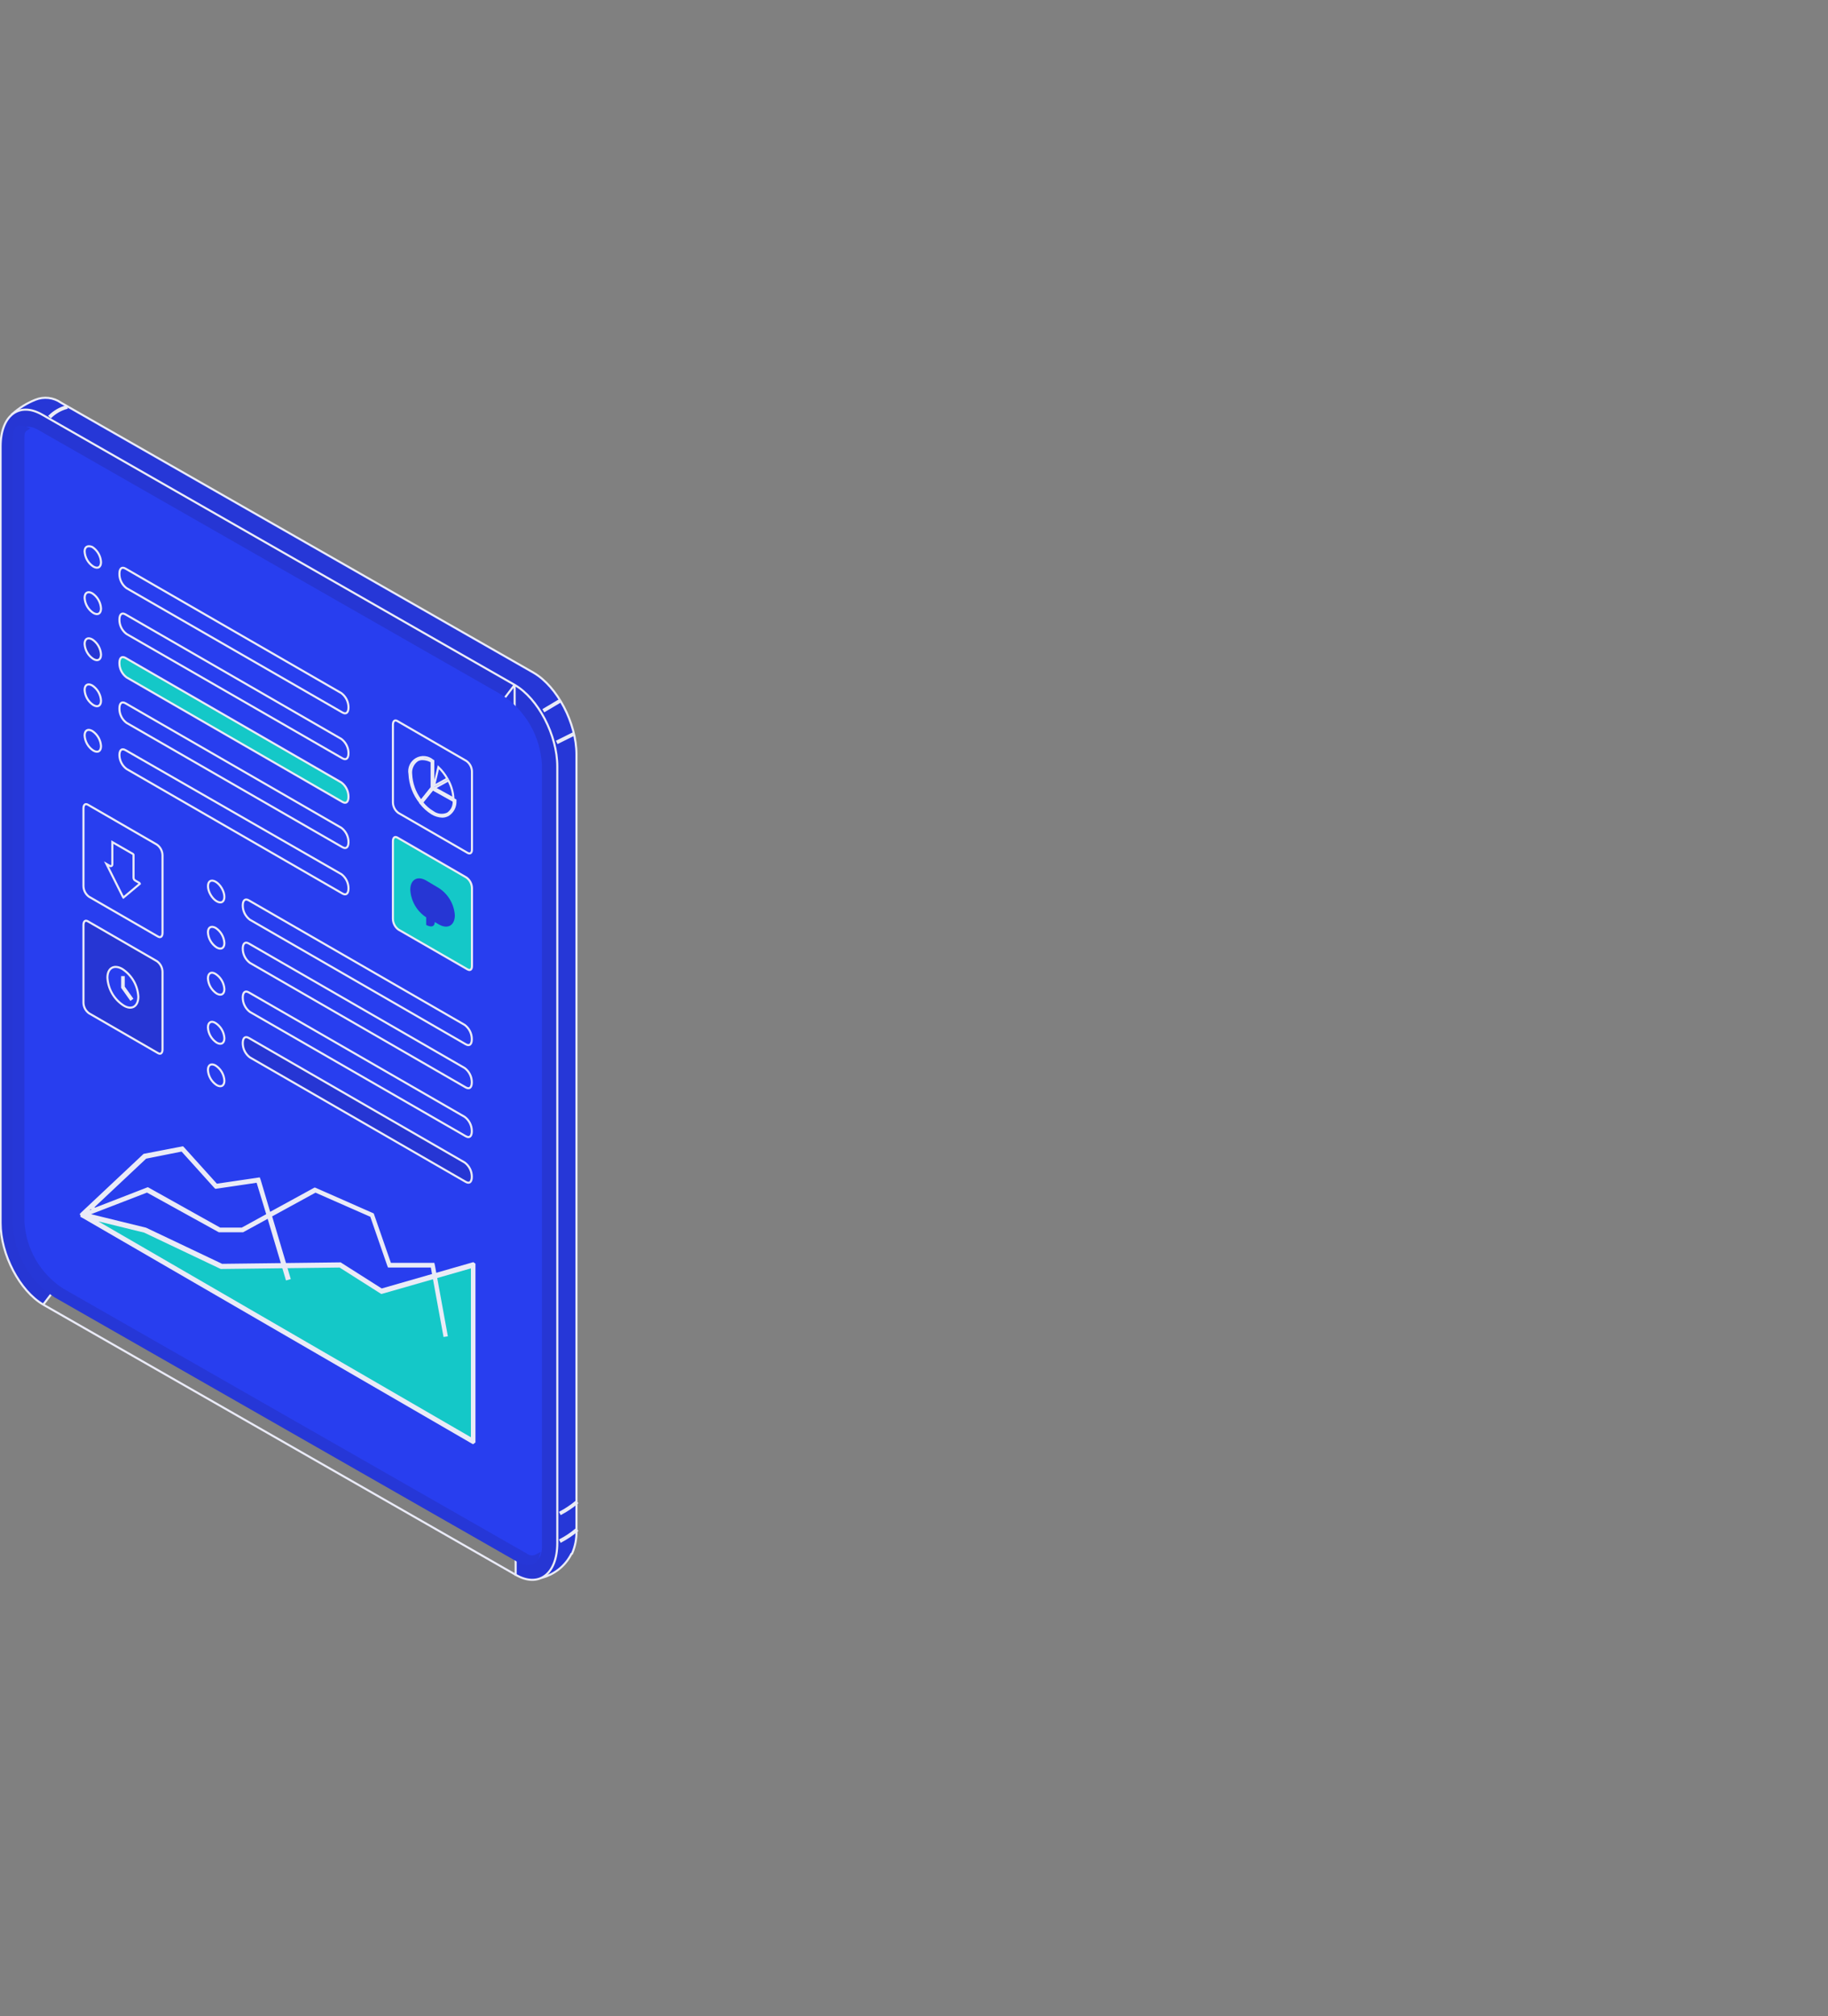 <?xml version="1.0" encoding="UTF-8"?> <svg xmlns="http://www.w3.org/2000/svg" width="439" height="484" viewBox="0 0 439 484" fill="none"><rect x="0" y="0" width="439" height="484" fill="#808080" stroke="none"/> <g clip-path="url(#clip0_422_5396)"> <path d="M138.438 367.538L138.439 367.544C138.487 369.411 138.121 371.265 137.367 372.972L137.291 373.006L137.212 373.041L137.171 373.118L137.009 373.423C137.009 373.424 137.008 373.425 137.008 373.426C136.269 374.749 135.268 375.907 134.064 376.828C132.913 377.708 131.601 378.355 130.203 378.731L128.467 375.259L128.433 375.192L128.368 375.154L14.919 310.313C14.918 310.313 14.918 310.313 14.917 310.312C12.112 308.654 9.552 305.651 7.693 302.102C5.834 298.554 4.688 294.485 4.688 290.716L4.688 104.204L4.688 104.204C4.687 103.604 4.723 103.004 4.796 102.408L4.807 102.318L4.757 102.242L2.92 99.425C4.559 97.952 6.445 96.78 8.493 95.964L8.494 95.963C9.497 95.558 10.586 95.41 11.661 95.533C12.735 95.656 13.762 96.046 14.648 96.667L14.658 96.673L14.668 96.679L128.19 161.52C128.19 161.52 128.191 161.521 128.191 161.521C131.006 163.18 133.57 166.183 135.431 169.731C137.292 173.279 138.439 177.348 138.439 181.117L138.438 367.538Z" fill="#2637D7" stroke="#EAEBF7" stroke-width="0.5"></path> <path d="M123.839 378.041L123.84 378.041C126.638 379.659 129.117 379.583 130.893 378.243C132.685 376.891 133.836 374.199 133.836 370.424V184.004C133.836 180.235 132.686 176.147 130.822 172.59C128.958 169.032 126.394 166.03 123.59 164.408L123.839 378.041ZM123.839 378.041L10.388 313.18L123.839 378.041ZM10.139 99.547L123.589 164.408L10.387 313.18C7.583 311.558 5.019 308.56 3.155 305.006C1.291 301.454 0.141 297.372 0.141 293.603V107.182C0.141 103.407 1.292 100.71 3.084 99.354C4.86 98.009 7.34 97.929 10.137 99.547L10.139 99.547Z" fill="#2636D4" stroke="#EAEBF7" stroke-width="0.5"></path> <path d="M120.464 166.778L9.112 103.159C6.245 101.497 3.871 102.849 3.871 106.172V294.126C4.059 297.466 5.03 300.715 6.705 303.611C8.38 306.507 10.711 308.969 13.513 310.798L124.901 374.454C127.768 376.116 130.142 374.746 130.142 371.423V183.505C129.958 180.152 128.986 176.89 127.304 173.984C125.622 171.077 123.279 168.609 120.464 166.778Z" fill="#283EEF"></path> <path d="M127.918 374.409C127.67 374.578 127.413 374.686 127.134 374.73C126.605 374.814 125.948 374.673 125.06 374.167L13.684 310.537C13.682 310.536 13.68 310.534 13.678 310.533C10.913 308.726 8.61 306.294 6.956 303.434C5.302 300.574 4.343 297.366 4.156 294.068V106.102C4.156 105.12 4.284 104.482 4.541 104.053C4.669 103.838 4.835 103.667 5.051 103.529C5.006 103.636 4.972 103.748 4.945 103.868C4.861 104.244 4.861 104.692 4.861 105.288L4.861 105.317V293.289H4.861L4.862 293.303C5.049 296.681 6.027 299.968 7.719 302.898C9.41 305.828 11.766 308.319 14.598 310.17L14.604 310.174L14.611 310.178L125.985 373.807C126.384 374.111 126.855 374.308 127.352 374.381C127.54 374.408 127.729 374.417 127.918 374.409Z" fill="#2637D7" stroke="#EAEBF7" stroke-width="0.5"></path> <path d="M126.769 375.788C125.952 375.744 125.16 375.493 124.468 375.058L13.08 311.42C10.164 309.519 7.737 306.957 5.996 303.944C4.254 300.93 3.246 297.548 3.055 294.073V106.1C3.055 103.854 3.196 101.564 5.502 102.229C7.807 102.894 7.178 102.895 7.178 102.895L6.287 103.489C5.94 103.891 5.867 104.092 5.867 105.315V293.288C6.042 296.492 6.971 299.61 8.576 302.389C10.181 305.169 12.418 307.53 15.107 309.284L126.495 372.939C126.77 373.155 127.095 373.297 127.441 373.352C127.786 373.406 128.139 373.371 128.467 373.25L129.891 372.542L129.234 374.492C128.945 374.877 128.574 375.193 128.147 375.417C127.721 375.641 127.25 375.768 126.769 375.788Z" fill="#2637D7"></path> <path d="M12.21 100.092L11.921 99.827C13.04 98.751 14.407 97.969 15.901 97.549L15.99 97.938C14.573 98.336 13.275 99.076 12.21 100.092Z" fill="#283EEF" stroke="#EAEBF7" stroke-width="0.5"></path> <path d="M133.835 177.932L137.541 176.09L137.716 176.444L134.011 178.285L133.835 177.932Z" fill="#283EEF" stroke="#EAEBF7" stroke-width="0.5"></path> <path d="M138.56 360.83C137.378 361.801 136.105 362.655 134.757 363.378L134.573 363.034C135.889 362.328 137.133 361.496 138.288 360.55L138.56 360.83Z" fill="#283EEF" stroke="#EAEBF7" stroke-width="0.5"></path> <path d="M138.287 367.186L138.563 367.478C137.381 368.45 136.107 369.304 134.759 370.028L134.572 369.67C135.895 368.976 137.14 368.144 138.287 367.186Z" fill="#283EEF" stroke="#EAEBF7" stroke-width="0.5"></path> <path d="M130.593 170.321L134.276 168.133L134.478 168.473L130.794 170.66L130.593 170.321Z" fill="#283EEF" stroke="#EAEBF7" stroke-width="0.5"></path> <path d="M20.935 134.447C20.569 133.813 20.358 133.101 20.32 132.37C20.322 131.769 20.541 131.415 20.839 131.251C21.145 131.082 21.608 131.071 22.178 131.318C22.783 131.719 23.285 132.256 23.646 132.885C24.009 133.518 24.219 134.228 24.258 134.957C24.256 135.615 24.03 136.006 23.737 136.175C23.444 136.344 22.994 136.343 22.429 136.016C21.814 135.618 21.302 135.081 20.935 134.447Z" fill="#283EEF" stroke="#EAEBF7" stroke-width="0.5"></path> <path d="M20.939 145.581C20.573 144.948 20.361 144.237 20.32 143.506C20.322 142.85 20.548 142.453 20.845 142.28C21.14 142.107 21.594 142.103 22.167 142.43C22.776 142.832 23.281 143.372 23.644 144.005C24.008 144.638 24.218 145.347 24.258 146.076C24.256 146.733 24.029 147.13 23.735 147.304C23.442 147.476 22.992 147.479 22.429 147.153C21.816 146.753 21.306 146.215 20.939 145.581Z" fill="#283EEF" stroke="#EAEBF7" stroke-width="0.5"></path> <path d="M82.241 192.508L82.24 192.508L30.393 162.605C29.858 162.206 29.423 161.686 29.126 161.087C28.826 160.485 28.673 159.82 28.68 159.147L28.68 159.147V159.144C28.68 158.463 28.865 158.052 29.1 157.869C29.315 157.701 29.653 157.664 30.132 157.937C30.132 157.937 30.132 157.937 30.132 157.937L81.978 187.839C82.51 188.238 82.942 188.756 83.24 189.351C83.54 189.95 83.694 190.611 83.692 191.281V191.282C83.692 191.971 83.503 192.387 83.265 192.574C83.047 192.744 82.709 192.779 82.241 192.508Z" fill="#14C8C8" stroke="#EAEBF7" stroke-width="0.5"></path> <path d="M20.935 156.636C20.569 156.002 20.358 155.291 20.32 154.559C20.322 153.913 20.547 153.52 20.844 153.349C21.14 153.177 21.595 153.174 22.167 153.501C22.777 153.902 23.283 154.441 23.646 155.074C24.009 155.708 24.219 156.418 24.258 157.147C24.256 157.804 24.03 158.195 23.737 158.364C23.444 158.533 22.994 158.533 22.429 158.205C21.814 157.808 21.302 157.27 20.935 156.636Z" fill="#2636D4" stroke="#EAEBF7" stroke-width="0.5"></path> <path d="M82.241 203.377L82.241 203.376L30.393 173.528C29.853 173.129 29.416 172.606 29.118 172.004C28.818 171.398 28.668 170.729 28.68 170.053L28.68 170.053V170.049C28.68 169.358 28.866 168.942 29.101 168.757C29.316 168.587 29.654 168.551 30.132 168.823C30.132 168.823 30.133 168.823 30.133 168.823L81.978 198.726C82.508 199.126 82.939 199.644 83.237 200.239C83.536 200.838 83.692 201.499 83.692 202.169C83.692 202.848 83.504 203.259 83.266 203.443C83.048 203.613 82.709 203.647 82.241 203.377Z" fill="#283EEF" stroke="#EAEBF7" stroke-width="0.5"></path> <path d="M82.241 182.045L82.241 182.044L30.393 152.196C29.853 151.796 29.416 151.274 29.118 150.672C28.818 150.066 28.668 149.397 28.68 148.721L28.68 148.721V148.717C28.68 148.026 28.866 147.61 29.101 147.425C29.316 147.255 29.654 147.219 30.132 147.491C30.132 147.491 30.133 147.491 30.133 147.491L81.978 177.393C82.508 177.794 82.939 178.312 83.237 178.907C83.536 179.506 83.692 180.167 83.692 180.837C83.692 181.515 83.504 181.927 83.266 182.111C83.048 182.281 82.709 182.315 82.241 182.045Z" fill="#283EEF" stroke="#EAEBF7" stroke-width="0.5"></path> <path d="M82.241 171.045L82.241 171.044L30.393 141.196C29.853 140.796 29.416 140.274 29.118 139.672C28.818 139.066 28.668 138.397 28.68 137.721L28.68 137.721V137.717C28.68 137.026 28.866 136.61 29.101 136.425C29.316 136.255 29.654 136.219 30.132 136.491C30.132 136.491 30.133 136.491 30.133 136.491L81.978 166.393C82.508 166.794 82.939 167.312 83.237 167.907C83.536 168.506 83.692 169.167 83.692 169.837C83.692 170.515 83.504 170.927 83.266 171.111C83.048 171.281 82.709 171.315 82.241 171.045Z" fill="#283EEF" stroke="#EAEBF7" stroke-width="0.5"></path> <path d="M82.241 214.499L82.24 214.499L30.393 184.596C29.876 184.21 29.453 183.712 29.156 183.139C28.858 182.563 28.695 181.927 28.68 181.278C28.68 180.599 28.865 180.189 29.099 180.005C29.314 179.837 29.653 179.801 30.132 180.073C30.132 180.074 30.132 180.074 30.132 180.074L81.978 209.848C82.51 210.247 82.942 210.764 83.24 211.359C83.539 211.959 83.694 212.62 83.691 213.29V213.291C83.691 213.97 83.503 214.382 83.265 214.566C83.047 214.735 82.708 214.77 82.241 214.499Z" fill="#283EEF" stroke="#EAEBF7" stroke-width="0.5"></path> <path d="M20.935 178.617C20.569 177.983 20.358 177.271 20.32 176.54C20.322 175.893 20.547 175.501 20.844 175.329C21.14 175.157 21.595 175.155 22.167 175.481C22.777 175.883 23.283 176.422 23.646 177.055C24.009 177.688 24.219 178.398 24.258 179.127C24.256 179.784 24.03 180.176 23.737 180.345C23.444 180.514 22.994 180.513 22.429 180.186C21.814 179.788 21.302 179.25 20.935 178.617Z" fill="#283EEF" stroke="#EAEBF7" stroke-width="0.5"></path> <path d="M20.935 167.695C20.569 167.061 20.358 166.349 20.32 165.618C20.322 164.971 20.547 164.579 20.844 164.407C21.14 164.236 21.595 164.233 22.167 164.559C22.777 164.961 23.283 165.5 23.646 166.133C24.009 166.766 24.219 167.476 24.258 168.205C24.256 168.863 24.03 169.254 23.737 169.423C23.444 169.592 22.994 169.591 22.429 169.264C21.814 168.866 21.302 168.329 20.935 167.695Z" fill="#283EEF" stroke="#EAEBF7" stroke-width="0.5"></path> <path d="M113.308 249.48V249.481C113.308 250.162 113.124 250.573 112.889 250.756C112.674 250.924 112.335 250.961 111.857 250.689C111.857 250.688 111.856 250.688 111.856 250.688L60.011 220.786C59.481 220.389 59.05 219.874 58.752 219.282C58.453 218.686 58.297 218.028 58.297 217.361V217.361C58.297 216.672 58.486 216.256 58.724 216.07C58.942 215.899 59.28 215.864 59.748 216.135L59.748 216.135L111.595 246.038C112.128 246.436 112.561 246.953 112.859 247.548C113.159 248.148 113.313 248.81 113.308 249.48Z" fill="#283EEF" stroke="#EAEBF7" stroke-width="0.5"></path> <path d="M113.308 259.835V259.837C113.308 260.517 113.124 260.928 112.889 261.112C112.674 261.28 112.335 261.316 111.857 261.044C111.857 261.044 111.856 261.044 111.856 261.044L60.011 231.141C59.481 230.744 59.05 230.23 58.752 229.638C58.453 229.042 58.297 228.384 58.297 227.717V227.717C58.297 227.028 58.486 226.612 58.724 226.425C58.942 226.255 59.28 226.22 59.748 226.49L59.748 226.491L111.595 256.394C112.128 256.792 112.561 257.309 112.859 257.904C113.159 258.503 113.313 259.165 113.308 259.835Z" fill="#283EEF" stroke="#EAEBF7" stroke-width="0.5"></path> <path d="M53.266 213.235C53.682 213.956 53.884 214.694 53.885 215.299C53.886 215.911 53.684 216.332 53.363 216.518C53.041 216.704 52.576 216.667 52.046 216.36C51.523 216.057 50.984 215.513 50.568 214.793C50.152 214.073 49.951 213.334 49.95 212.73C49.949 212.117 50.15 211.697 50.472 211.511C50.794 211.325 51.259 211.361 51.789 211.668C52.312 211.971 52.85 212.515 53.266 213.235Z" fill="#283EEF" stroke="#EAEBF7" stroke-width="0.5"></path> <path d="M50.551 225.881C50.184 225.247 49.973 224.536 49.934 223.805C49.935 223.161 50.164 222.778 50.462 222.609C50.762 222.439 51.219 222.439 51.782 222.748C52.394 223.148 52.903 223.686 53.268 224.319C53.635 224.952 53.847 225.663 53.889 226.393C53.888 227.048 53.658 227.439 53.36 227.609C53.062 227.779 52.606 227.778 52.042 227.451C51.428 227.053 50.917 226.514 50.551 225.881Z" fill="#283EEF" stroke="#EAEBF7" stroke-width="0.5"></path> <path d="M113.309 271.555V271.557C113.309 272.238 113.124 272.649 112.889 272.832C112.674 273 112.336 273.036 111.857 272.764C111.857 272.764 111.856 272.764 111.856 272.764L60.011 242.917C59.476 242.512 59.042 241.989 58.745 241.388C58.445 240.782 58.292 240.115 58.297 239.439H58.297V239.437C58.297 238.758 58.486 238.347 58.723 238.162C58.941 237.993 59.28 237.958 59.748 238.229L59.748 238.229L111.595 268.114C112.128 268.512 112.561 269.029 112.859 269.624C113.159 270.224 113.313 270.885 113.309 271.555Z" fill="#283EEF" stroke="#EAEBF7" stroke-width="0.5"></path> <path d="M50.554 236.942C50.188 236.308 49.976 235.598 49.934 234.868C49.935 234.211 50.166 233.8 50.466 233.622C50.761 233.447 51.213 233.445 51.776 233.806C52.39 234.207 52.901 234.747 53.268 235.382C53.635 236.016 53.847 236.726 53.889 237.456C53.888 238.101 53.658 238.494 53.359 238.666C53.06 238.838 52.605 238.84 52.043 238.515C51.43 238.114 50.921 237.575 50.554 236.942Z" fill="#283EEF" stroke="#EAEBF7" stroke-width="0.5"></path> <path d="M50.554 248.727C50.188 248.093 49.976 247.383 49.934 246.653C49.935 245.996 50.166 245.585 50.466 245.407C50.761 245.232 51.213 245.23 51.776 245.591C52.39 245.992 52.901 246.532 53.268 247.167C53.635 247.801 53.847 248.511 53.889 249.241C53.888 249.886 53.658 250.279 53.359 250.451C53.06 250.624 52.605 250.625 52.043 250.3C51.43 249.899 50.921 249.36 50.554 248.727Z" fill="#283EEF" stroke="#EAEBF7" stroke-width="0.5"></path> <path d="M113.309 282.51V282.513C113.309 283.193 113.124 283.604 112.889 283.788C112.674 283.956 112.335 283.992 111.857 283.72C111.857 283.72 111.856 283.72 111.856 283.72L60.011 253.836C59.476 253.435 59.042 252.915 58.745 252.317C58.445 251.714 58.292 251.049 58.297 250.376L58.297 250.376V250.374C58.297 249.696 58.486 249.284 58.723 249.1C58.941 248.93 59.28 248.896 59.748 249.166L59.748 249.167L111.596 279.07C112.131 279.466 112.565 279.983 112.863 280.578C113.163 281.178 113.315 281.84 113.309 282.51Z" fill="#2636D4" stroke="#EAEBF7" stroke-width="0.5"></path> <path d="M50.554 258.921C50.188 258.288 49.976 257.577 49.934 256.847C49.935 256.192 50.165 255.801 50.463 255.631C50.761 255.461 51.216 255.462 51.78 255.789C52.392 256.19 52.902 256.728 53.268 257.362C53.635 257.995 53.847 258.705 53.889 259.436C53.888 260.08 53.658 260.473 53.359 260.646C53.06 260.818 52.605 260.82 52.043 260.494C51.43 260.093 50.921 259.555 50.554 258.921Z" fill="#283EEF" stroke="#EAEBF7" stroke-width="0.5"></path> <path d="M113.343 203.86H113.343L113.343 203.869C113.36 204.354 113.216 204.647 113.044 204.778C112.887 204.898 112.635 204.933 112.293 204.739C112.293 204.739 112.293 204.739 112.292 204.739L95.687 195.159C95.283 194.869 94.952 194.488 94.722 194.048C94.49 193.604 94.365 193.111 94.359 192.611V173.968C94.359 173.479 94.507 173.183 94.681 173.051C94.839 172.93 95.086 172.895 95.428 173.089C95.428 173.09 95.428 173.09 95.428 173.09L111.997 182.67C112.404 182.959 112.738 183.339 112.971 183.78C113.206 184.224 113.334 184.717 113.343 185.219V203.86Z" fill="#283EEF" stroke="#EAEBF7" stroke-width="0.5"></path> <path d="M107.429 186.912L104.217 188.675L105.285 184.162C106.127 184.971 106.849 185.897 107.429 186.912Z" fill="#283EEF" stroke="#EAEBF7" stroke-width="0.5"></path> <path d="M107.672 187.35C108.392 188.684 108.809 190.161 108.893 191.673L104.362 189.166L107.672 187.35Z" fill="#283EEF" stroke="#EAEBF7" stroke-width="0.5"></path> <path d="M100.98 192.777L100.98 192.777L100.971 192.767L100.922 192.709V192.58L103.82 188.996L109.37 192.09V192.199V192.207L109.37 192.215C109.413 192.887 109.277 193.558 108.976 194.16C108.676 194.76 108.223 195.27 107.663 195.638C107.229 195.886 106.742 196.024 106.243 196.039C105.366 196.002 104.512 195.745 103.761 195.291C102.689 194.628 101.747 193.776 100.98 192.777ZM101.5 192.48L101.373 192.638L101.5 192.795C102.184 193.639 103.013 194.355 103.948 194.909C104.447 195.278 105.033 195.51 105.65 195.582C106.27 195.654 106.899 195.562 107.473 195.314L107.494 195.304L107.514 195.291C107.978 194.976 108.354 194.547 108.607 194.046C108.859 193.544 108.979 192.987 108.956 192.426L108.951 192.286L108.828 192.218L104.098 189.588L103.915 189.486L103.782 189.65L101.5 192.48Z" fill="#2636D4" stroke="#EAEBF7" stroke-width="0.5"></path> <path d="M98.342 185.808L98.341 185.791L98.338 185.773C98.205 185.08 98.292 184.362 98.586 183.72C98.879 183.078 99.366 182.543 99.977 182.19C100.588 181.837 101.294 181.682 101.997 181.748C102.7 181.814 103.365 182.097 103.9 182.558L103.921 182.576L103.945 182.589L104.051 182.646V189.236L101.149 192.775L101.078 192.808L100.977 192.715C99.382 190.755 98.458 188.334 98.342 185.808ZM100.195 182.554L100.183 182.561L100.172 182.569C99.666 182.941 99.267 183.44 99.015 184.016C98.764 184.589 98.669 185.218 98.737 185.839C98.838 188.062 99.599 190.205 100.922 191.994L101.116 192.256L101.319 192.002L103.601 189.135L103.656 189.066V188.979V182.99V182.841L103.525 182.77C102.895 182.428 102.192 182.242 101.476 182.228C101.027 182.218 100.584 182.33 100.195 182.554Z" fill="#2636D4" stroke="#EAEBF7" stroke-width="0.5"></path> <path d="M113.343 231.837H113.343L113.343 231.845C113.36 232.342 113.215 232.633 113.046 232.76C112.889 232.878 112.638 232.911 112.293 232.716C112.293 232.716 112.293 232.715 112.292 232.715L95.689 223.154C95.286 222.859 94.956 222.474 94.726 222.031C94.494 221.584 94.368 221.09 94.359 220.586V201.945C94.359 201.456 94.507 201.16 94.681 201.027C94.839 200.907 95.086 200.872 95.428 201.066C95.428 201.066 95.428 201.066 95.428 201.066L111.997 210.646C112.405 210.938 112.739 211.321 112.973 211.765C113.208 212.212 113.335 212.708 113.343 213.213V231.837Z" fill="#14C8C8" stroke="#EAEBF7" stroke-width="0.5"></path> <path d="M105.415 213.198L102.348 211.372C100.248 210.167 98.531 211.153 98.531 213.582C98.603 214.909 98.986 216.2 99.649 217.351C100.312 218.503 101.236 219.482 102.348 220.21V222.036C102.348 222.036 104.356 223.187 104.411 221.343L105.415 221.927C107.534 223.132 109.232 222.146 109.232 219.717C109.146 218.409 108.757 217.138 108.094 216.007C107.432 214.875 106.514 213.914 105.415 213.198Z" fill="#2636D4"></path> <path d="M37.94 224.825L21.372 215.264C20.969 214.968 20.64 214.584 20.409 214.14C20.177 213.694 20.052 213.199 20.043 212.696V194.054C20.043 193.565 20.191 193.269 20.365 193.137C20.522 193.016 20.769 192.981 21.111 193.175C21.111 193.176 21.112 193.176 21.112 193.176L37.681 202.756C38.089 203.048 38.423 203.431 38.657 203.875C38.892 204.322 39.019 204.818 39.027 205.323V223.946C39.027 224.443 38.875 224.738 38.699 224.869C38.537 224.989 38.284 225.02 37.94 224.825C37.94 224.825 37.94 224.825 37.94 224.825Z" fill="#283EEF" stroke="#EAEBF7" stroke-width="0.5"></path> <path d="M32.07 210.71H32.07L32.07 210.717C32.074 210.847 32.11 210.975 32.176 211.087C32.242 211.2 32.334 211.294 32.446 211.362L32.446 211.362L32.45 211.364L33.449 211.945C33.49 211.973 33.541 212.039 33.568 212.114C33.574 212.132 33.578 212.147 33.58 212.159L29.625 215.472C29.608 215.454 29.588 215.428 29.571 215.39L29.571 215.39L29.567 215.382L25.567 207.399L26.371 207.859L26.49 207.65L26.371 207.859C26.478 207.92 26.638 207.96 26.787 207.874C26.937 207.787 26.982 207.626 26.982 207.496V202.157L31.935 205.007C31.974 205.032 32.006 205.067 32.03 205.107C32.053 205.147 32.067 205.192 32.07 205.238V210.71ZM25.477 207.149C25.477 207.149 25.477 207.149 25.477 207.15L25.477 207.149Z" fill="#283EEF" stroke="#EAEBF7" stroke-width="0.5"></path> <path d="M37.943 252.807L37.941 252.806L21.371 243.244C20.966 242.951 20.634 242.568 20.404 242.124C20.171 241.677 20.048 241.181 20.043 240.677V222.053C20.043 221.553 20.192 221.253 20.365 221.122C20.52 221.003 20.765 220.969 21.108 221.172L21.108 221.172L21.11 221.174L37.681 230.736C38.089 231.028 38.423 231.411 38.657 231.855C38.892 232.302 39.019 232.798 39.027 233.303V251.927C39.027 252.424 38.875 252.724 38.698 252.857C38.537 252.977 38.286 253.01 37.943 252.807Z" fill="#2636D4" stroke="#EAEBF7" stroke-width="0.5"></path> <path d="M32.095 235.486C32.762 236.643 33.148 237.94 33.222 239.274C33.22 240.485 32.785 241.295 32.165 241.661C31.548 242.025 30.662 242 29.645 241.358C28.526 240.626 27.594 239.641 26.926 238.483C26.258 237.326 25.872 236.029 25.797 234.695C25.799 233.485 26.233 232.7 26.851 232.344C27.471 231.989 28.36 232.015 29.378 232.614C30.496 233.345 31.427 234.328 32.095 235.486Z" fill="#283EEF" stroke="#EAEBF7" stroke-width="0.5"></path> <path d="M29.336 237.056V234.573H29.712V236.843V236.923L29.759 236.988L31.694 239.705L31.374 239.929L29.336 237.056Z" fill="#2636D4" stroke="#EAEBF7" stroke-width="0.5"></path> <path d="M20.012 291.81L113.578 346.025V303.734L91.665 310.034L81.75 303.734L53.355 304.081L34.949 295.353L20.176 291.792L20.012 291.81Z" fill="#14C8C8"></path> <path d="M113.617 346.701L113.27 346.518L19.722 292.321L19.266 292.066L19.631 291.062H20.179L35.079 294.714L53.34 303.387L81.826 303.04L82.008 303.168L91.668 309.304L113.672 302.986L114.183 303.351V346.263L113.617 346.701ZM23.612 293.198L113.088 345.021V304.483L91.595 310.637L91.339 310.491L81.552 304.282L53.157 304.629H53.011L34.623 295.901L23.612 293.198Z" fill="#EAEBF7"></path> <path d="M103.944 303.793L106.971 320.377L106.921 320.384L103.958 304.184L103.883 303.774H103.466H93.519L93.47 303.658L89.403 291.931L89.332 291.724L89.132 291.637L75.966 285.848L75.741 285.749L75.525 285.867L65.116 291.564L64.762 291.758L64.877 292.146L69.207 306.708L69.018 306.762L64.758 292.445L64.582 291.851L64.039 292.149L58.253 295.319H58.217H52.685L35.541 285.85L35.337 285.737L35.12 285.821L19.892 291.706L19.759 291.515L19.843 291.423L34.715 277.457L43.783 275.706L43.836 275.756L51.71 284.486L51.889 284.685L52.154 284.646L62.055 283.189L62.107 283.325L64.402 291.05L64.579 291.643L65.122 291.346L75.608 285.61L75.69 285.639L89.352 291.661L93.407 303.324L93.524 303.66H93.879H103.912L103.944 303.793ZM52.622 295.124L52.736 295.187H52.866H58.071H58.199L58.311 295.126L64.172 291.912L64.529 291.717L64.41 291.328L62.109 283.786L61.984 283.375L61.558 283.437L51.886 284.865L51.828 284.815L43.98 276.11L43.789 275.899L43.51 275.955L35.001 277.653L34.861 277.681L34.757 277.779L22.066 289.703L22.589 290.534L35.468 285.54L35.535 285.576L52.622 295.124Z" fill="#2636D4" stroke="#EAEBF7"></path> </g> <defs> <clipPath id="clip0_422_5396"> <rect width="439" height="484" fill="white"></rect> </clipPath> </defs> </svg> 